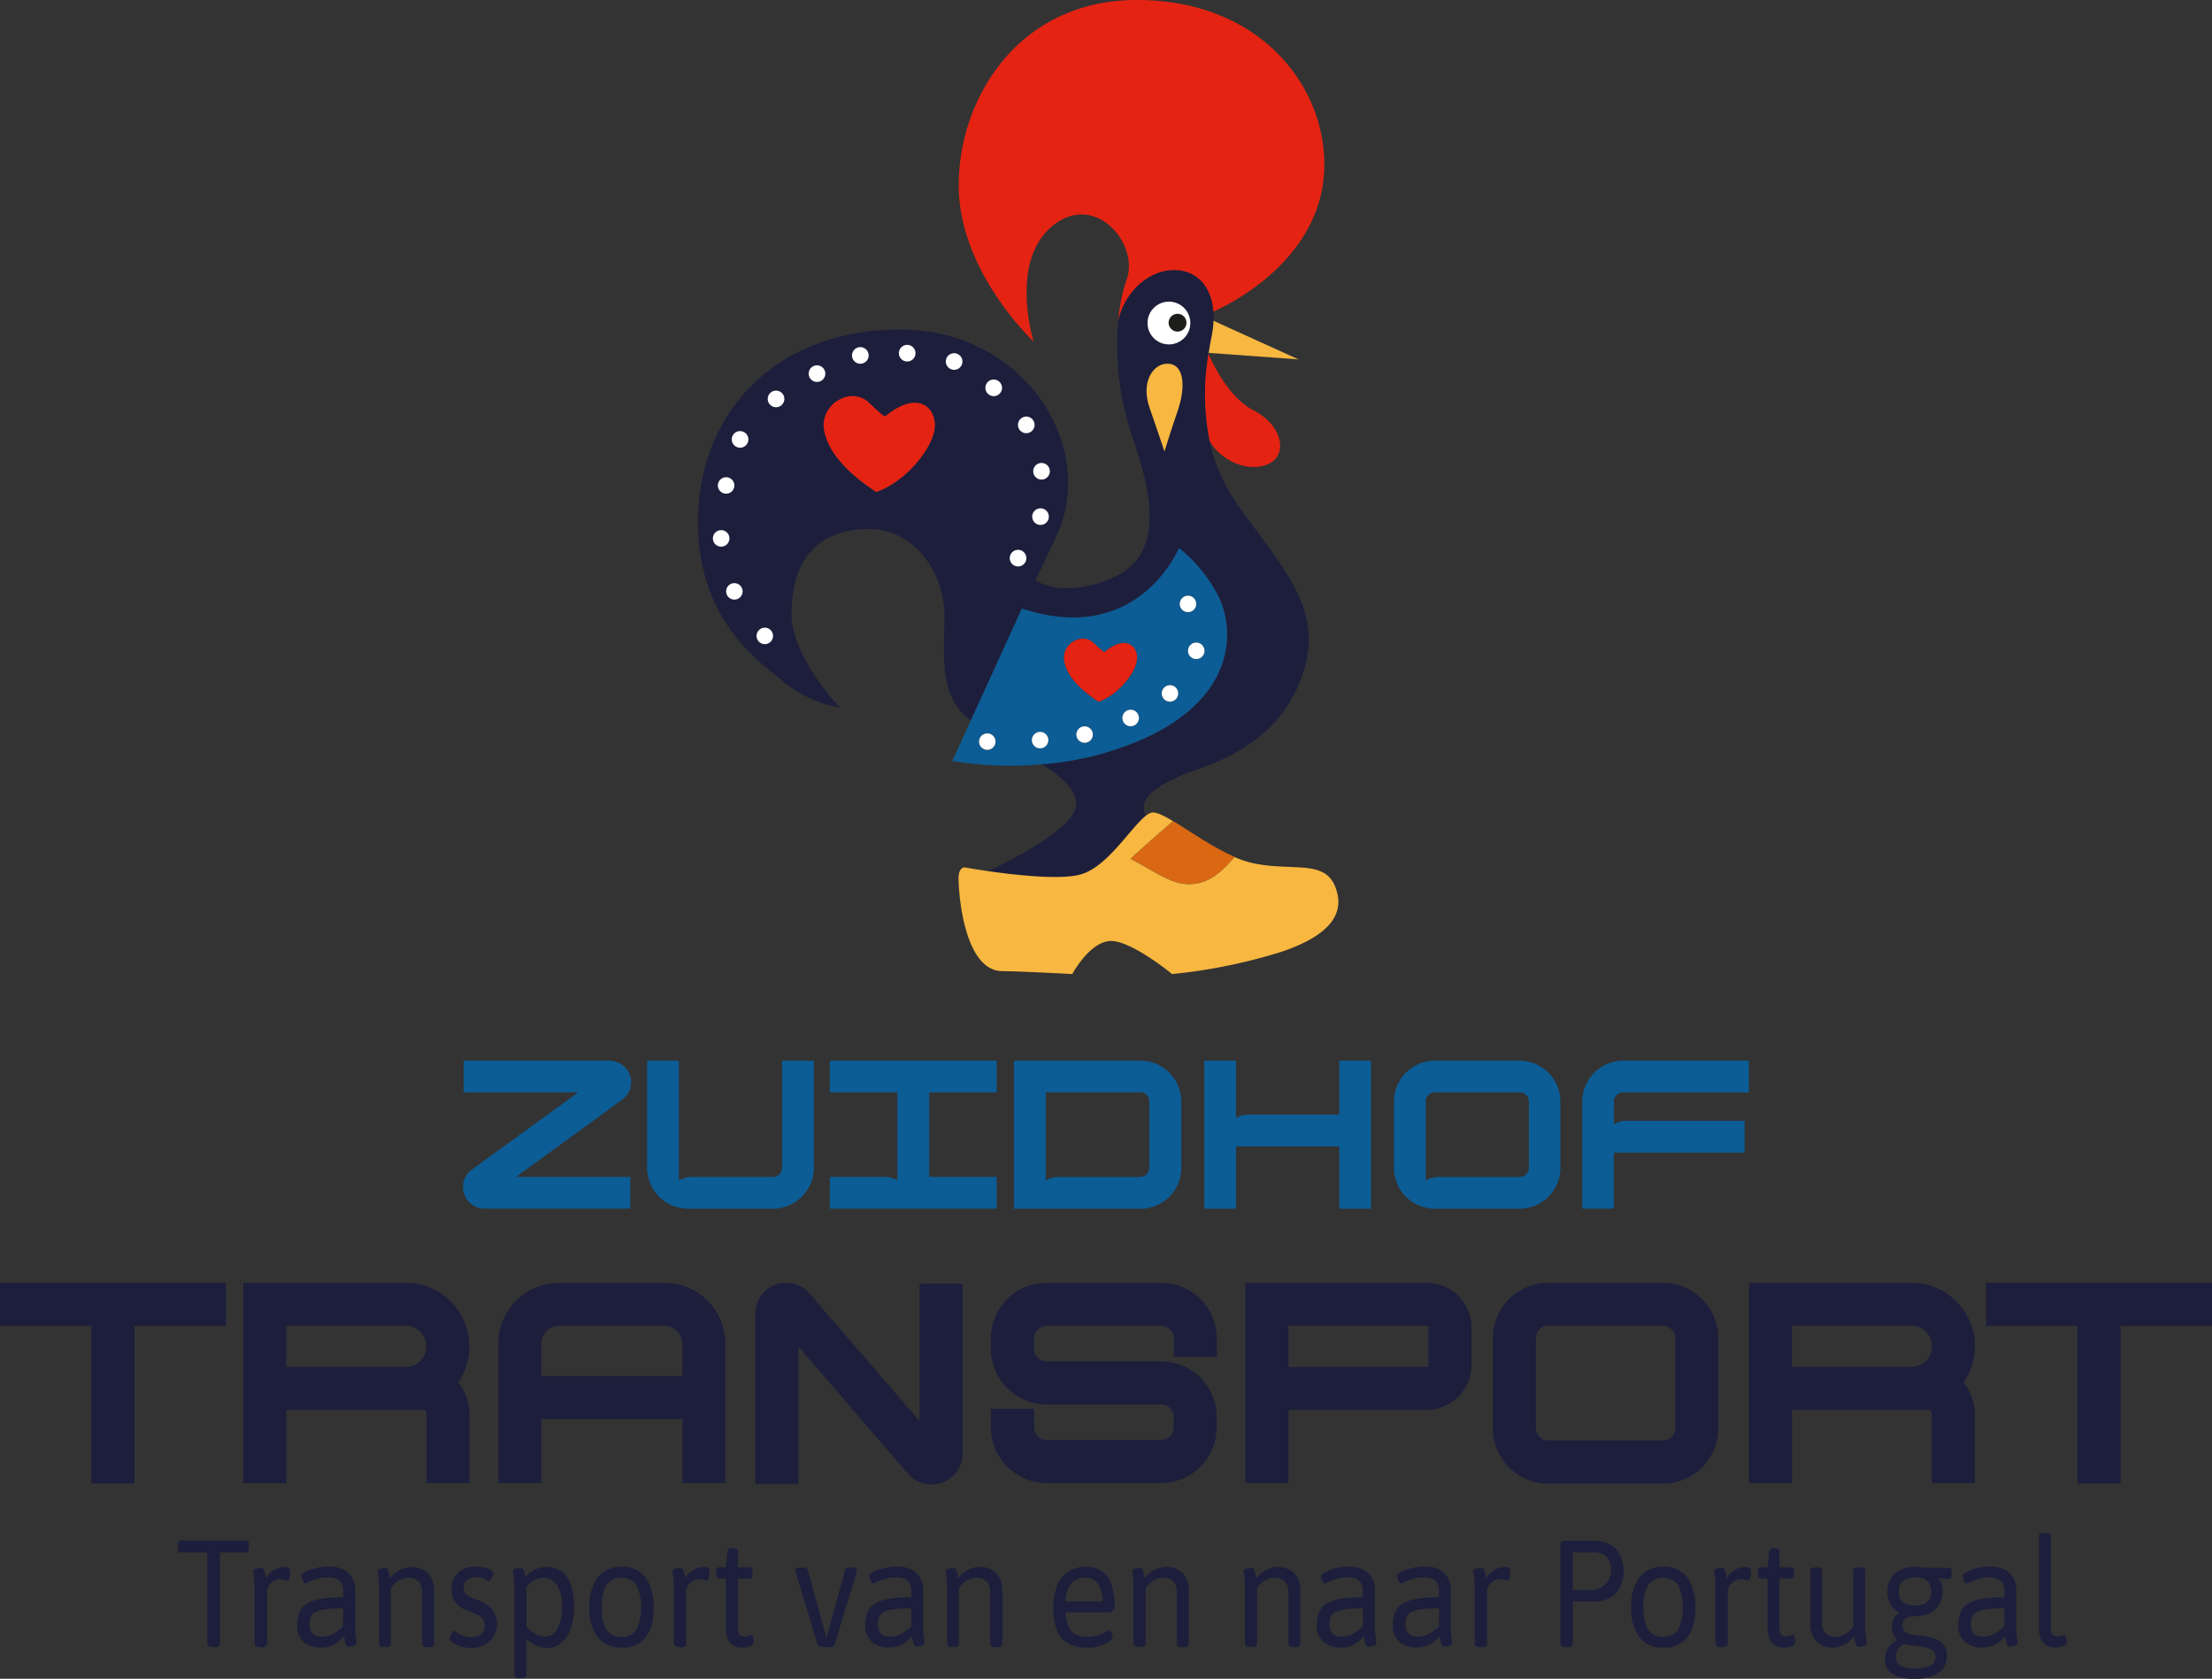 <svg id="Laag_1" data-name="Laag 1" xmlns="http://www.w3.org/2000/svg" viewBox="0 0 468.77 355.84"><rect x="0" y="0" width="468.77" height="355.84" fill="#333333" stroke="none"/><defs><style>.cls-1{fill:#1c1e3c;}.cls-2{fill:#0c5c95;}.cls-3{fill:#fff;}.cls-4{fill:#e42313;}.cls-5{fill:#f7b740;}.cls-6{fill:#1d1d1b;}.cls-7{fill:#da6812;}</style></defs><path class="cls-1" d="M262.32,107.08a37.35,37.35,0,0,1-6-13.66A50.48,50.48,0,0,1,256.11,75l-.09-.22h.12c.2-1.28.42-2.48.64-3.58a21.33,21.33,0,0,0,.39-3.23,15.26,15.26,0,0,0,0-1.92c-.4-5.45-3.6-8.81-8.34-8.81-5.79,0-10.66,5.14-11.83,10.67a59.71,59.71,0,0,0,2.88,24.45c4.11,11.77,7.28,25.19-4.11,30.11-10.56,4.56-16.13.68-16.34.53.17-.3,1-2,4.44-9.33,8.81-18.85-6.6-43.82-33.06-43.82s-42.39,17.49-42.88,39.74c-.46,20.69,11.76,29.88,17.85,34.71A26.63,26.63,0,0,0,178,150s-10.26-10.7-10.26-19.86c0-12.68,6.69-18,16.47-18s15.93,9.56,15.93,18.2-1.32,17.25,5.61,22.42L216.55,129c24.73,8.22,33.29-12.84,33.29-12.84a31.85,31.85,0,0,1,8.36,10.24c3.2,6.39,4.4,20.78-15.39,30A65.57,65.57,0,0,1,220.75,162c2.47,1.43,9.06,5.76,6.84,10.19-2.43,4.86-15.43,11.18-18.05,12.42,5.92.85,15.37,1.89,19.59.66,5.55-1.62,10.5-9.86,13.65-12.37-2.09-4.19,4.05-7.38,10.92-9.79,7.15-2.51,18.56-7.54,22.62-21.07s-4.81-21.93-14-35Zm-83.55-8.44,9-4.52,5.57,5a20,20,0,0,1-7.69,5.2,38.22,38.22,0,0,1-6.91-5.65ZM249.59,87c-1.87,5.49-2.81,8.67-2.81,8.67s-1.63-4.88-3.17-9.3c-1.93-5.54.88-9.49,4-9.3s3.73,4.65,1.93,9.93ZM247.72,73a4.53,4.53,0,1,1,4.53-4.53A4.53,4.53,0,0,1,247.72,73Z"/><path class="cls-2" d="M133.62,249.46H109.37l22.49-16.38a4.47,4.47,0,0,0,1.67-5.06,4.68,4.68,0,0,0-4.5-3.2H98.25v6.74H122.5L100,247.91a4.58,4.58,0,0,0,2.71,8.28h30.87v-6.74Z"/><path class="cls-2" d="M163.8,256.2a8.69,8.69,0,0,0,8.68-8.66V224.83h-6.74v22.71a1.93,1.93,0,0,1-1.94,1.93H146.37a5.58,5.58,0,0,0-2.49.72l0-25.36h-6.74v22.71a8.67,8.67,0,0,0,8.68,8.66Z"/><path class="cls-2" d="M211.22,249.46H196.91V231.55h14.31v-6.73H175.86v6.73h14.31v18.63a5.61,5.61,0,0,0-2.46-.72H175.86v6.73h35.36v-6.73Z"/><path class="cls-2" d="M250.34,247.57V233.46a8.66,8.66,0,0,0-8.67-8.63H214.89v31.38h26.78a8.66,8.66,0,0,0,8.67-8.63Zm-28.72,2.63V231.53h20a1.93,1.93,0,0,1,1.94,1.92v14.11a1.93,1.93,0,0,1-1.94,1.92H224.11a5.58,5.58,0,0,0-2.49.72Z"/><path class="cls-2" d="M261.93,243H283.8V256.2h6.74V224.82H283.8v11.43H264.38a5.61,5.61,0,0,0-2.44.71V224.82H255.2V256.2h6.74V243Z"/><path class="cls-2" d="M322,256.2a8.68,8.68,0,0,0,8.68-8.65V233.48a8.67,8.67,0,0,0-8.68-8.65H304.08a8.68,8.68,0,0,0-8.68,8.65v14.07a8.67,8.67,0,0,0,8.68,8.65Zm-19.88-22.72a1.94,1.94,0,0,1,1.94-1.93h18a1.94,1.94,0,0,1,1.94,1.93v14.07a1.94,1.94,0,0,1-1.94,1.93H304.66a5.59,5.59,0,0,0-2.5.72V233.48Z"/><path class="cls-2" d="M342,244.31h27.71v-6.74H344.49a5.49,5.49,0,0,0-2.47.72V233.5a1.94,1.94,0,0,1,1.94-1.94h26.67v-6.74H344a8.69,8.69,0,0,0-8.68,8.68v22.69H342V244.32Z"/><polygon class="cls-1" points="0 281.03 19.38 281.03 19.38 314.44 28.5 314.44 28.5 281.03 47.87 281.03 47.87 271.91 0 271.91 0 281.03"/><path class="cls-1" d="M99.47,285.38A13.48,13.48,0,0,0,86,271.91H51.56v42.45h9.12V298.85H90c.22,0,.39.7.39,1.29v14.22h9.12V300.14a10.9,10.9,0,0,0-2.4-7.09A13.53,13.53,0,0,0,99.47,285.38Zm-9.12,0a4.34,4.34,0,0,1-4.12,4.35H60.69V281H86a4.35,4.35,0,0,1,4.35,4.35Z"/><path class="cls-1" d="M140.81,271.91H118.5a12.92,12.92,0,0,0-12.9,12.9v29.55h9.12V300.8h29.87v13.56h9.12V284.81A12.92,12.92,0,0,0,140.81,271.91Zm-26.1,12.9a3.79,3.79,0,0,1,3.78-3.78H140.8a3.79,3.79,0,0,1,3.78,3.78v6.87H114.71Z"/><path class="cls-1" d="M194.92,301.28l-23.36-27.1a6.53,6.53,0,0,0-11.48,4.26v36.14h9.12V285.42l23.26,27A6.59,6.59,0,0,0,204,308.1v-36h-9.12v29.16Z"/><path class="cls-1" d="M246.14,271.91H221.77A11.8,11.8,0,0,0,210,283.75v2.1a11.8,11.8,0,0,0,11.74,11.84h24.38a2.67,2.67,0,0,1,2.62,2.72v2.1a2.68,2.68,0,0,1-2.62,2.72H221.78a2.67,2.67,0,0,1-2.62-2.72v-3.89H210v3.89a11.8,11.8,0,0,0,11.74,11.84h24.37a11.8,11.8,0,0,0,11.74-11.84v-2.1a11.8,11.8,0,0,0-11.74-11.84H221.77a2.67,2.67,0,0,1-2.62-2.72v-2.1a2.68,2.68,0,0,1,2.62-2.72h24.37a2.67,2.67,0,0,1,2.62,2.72v3.89h9.12v-3.89A11.8,11.8,0,0,0,246.14,271.91Z"/><path class="cls-1" d="M302.34,271.91h-38.4v42.45h9.12V298.85h29.28a9.53,9.53,0,0,0,9.51-9.51v-7.93a9.53,9.53,0,0,0-9.51-9.51Zm.39,9.51v7.93a.39.39,0,0,1-.39.39H273.06V281h29.28a.39.39,0,0,1,.39.39Z"/><path class="cls-1" d="M352.4,271.91H328.11a11.75,11.75,0,0,0-11.74,11.74v19.09a11.75,11.75,0,0,0,11.74,11.74H352.4a11.75,11.75,0,0,0,11.74-11.74V283.65A11.76,11.76,0,0,0,352.4,271.91Zm-26.92,11.74A2.63,2.63,0,0,1,328.1,281h24.29a2.62,2.62,0,0,1,2.62,2.62v19.09a2.62,2.62,0,0,1-2.62,2.62H328.1a2.62,2.62,0,0,1-2.62-2.62Z"/><path class="cls-1" d="M418.54,285.38a13.48,13.48,0,0,0-13.47-13.47H370.63v42.45h9.12V298.85H409c.22,0,.39.7.39,1.29v14.22h9.12V300.14a10.9,10.9,0,0,0-2.4-7.09A13.53,13.53,0,0,0,418.54,285.38Zm-9.12,0a4.34,4.34,0,0,1-4.12,4.35H379.76V281h25.32a4.35,4.35,0,0,1,4.35,4.35Z"/><polygon class="cls-1" points="420.91 271.91 420.91 281.03 440.28 281.03 440.28 314.44 449.4 314.44 449.4 281.03 468.77 281.03 468.77 271.91 420.91 271.91"/><path class="cls-3" d="M256.14,74.79l0,.21-.09-.22h.12Z"/><path class="cls-4" d="M248.81,57.25c-5.79,0-10.66,5.14-11.83,10.67a37,37,0,0,1,1.78-8.67c2.74-7.66-6.84-18.89-15.88-11.22s-3.83,24.36-3.83,24.36-15.88-14.78-15.88-33.12S215.76,0,240.94,0s39,17,39.69,33.52c.92,21.35-21,31.42-23.49,32.53-.4-5.45-3.6-8.81-8.34-8.81Z"/><path class="cls-5" d="M257.18,68l18,8.18L256.15,74.8c.2-1.29.42-2.49.64-3.59a21.33,21.33,0,0,0,.39-3.23Z"/><path class="cls-4" d="M256.11,75c.59,1.4,4.06,9.19,9.57,12,6.06,3.08,7.41,9.44,3.07,11.37-4.17,1.86-10.08-.69-12.41-4.94A50.48,50.48,0,0,1,256.11,75Z"/><path class="cls-2" d="M216.56,129l-10.82,23.7.16.12-.16-.12-3.93,8.61a74.58,74.58,0,0,0,18.95.7c-.55-.32-.9-.49-.9-.49s.35.18.9.49a65.81,65.81,0,0,0,22.06-5.63c19.78-9.19,18.58-23.58,15.39-30a31.85,31.85,0,0,0-8.36-10.24s-8.56,21.06-33.29,12.84Zm35.2,8.91a1.75,1.75,0,1,1,1.75,1.75A1.75,1.75,0,0,1,251.76,138ZM250,128a1.75,1.75,0,1,1,1.75,1.75A1.75,1.75,0,0,1,250,128Zm-3.81,19a1.75,1.75,0,1,1,1.75,1.75A1.75,1.75,0,0,1,246.19,147Zm-8.33,5.21a1.75,1.75,0,1,1,1.75,1.75A1.75,1.75,0,0,1,237.86,152.19Zm-9.76,3.51a1.75,1.75,0,1,1,1.75,1.75A1.75,1.75,0,0,1,228.1,155.7Zm3.7-19.4c2.45,2.39,2.3,1.86,2.3,1.86,4.83-4,7.51-.77,6.74,2.3s-4.52,7.13-8.05,8.28c-3.37-2.22-6.74-5.21-7.28-8.74s3.83-6.09,6.28-3.69Zm-13.14,20.58a1.75,1.75,0,1,1,1.75,1.75A1.75,1.75,0,0,1,218.66,156.88Zm-7.68.32a1.75,1.75,0,1,1-1.75-1.75A1.75,1.75,0,0,1,211,157.2Z"/><path class="cls-3" d="M247.72,73a4.53,4.53,0,1,0-4.53-4.53A4.53,4.53,0,0,0,247.72,73Zm-.06-4.55a1,1,0,1,1,1,1A1,1,0,0,1,247.66,68.4Z"/><circle class="cls-6" cx="249.55" cy="68.4" r="1.89"/><path class="cls-5" d="M247.66,77.1c3.17.19,3.73,4.65,1.93,9.93-1.87,5.49-2.81,8.67-2.81,8.67s-1.63-4.88-3.17-9.3c-1.93-5.54.88-9.49,4-9.3Z"/><path class="cls-7" d="M252.37,187.4c-4,.15-7.2-2.45-12.76-5.36,2.07-2,4.47-4.1,9-8,3.56,2.13,8.42,5.61,13.08,7.62C259,184.68,256.26,187.25,252.37,187.4Z"/><path class="cls-5" d="M229.13,185.32c5.55-1.62,10.5-9.86,13.65-12.37a5.84,5.84,0,0,0,.3.53,4.74,4.74,0,0,1-.3-.53,3.36,3.36,0,0,1,1.28-.7c.9-.19,2.51.59,4.53,1.8-4.51,3.9-6.91,6-9,8,5.56,2.91,8.78,5.52,12.76,5.36s6.63-2.72,9.3-5.74a21,21,0,0,0,4,1.32c8.23,1.71,14.92-.78,17.25,4.82s-.78,10.42-11.51,14a116.43,116.43,0,0,1-23,4.66s-8.86-7.31-13.22-7-7.93,7-7.93,7-11.51-.62-14.77-.62c-8,0-9.33-15.86-9.33-19.75,0-2.25,1.24-2.25,1.24-2.25s2.1.38,5.13.82l-.47.22.47-.22c5.92.85,15.37,1.89,19.59.66Z"/><path class="cls-4" d="M231.8,136.3c2.45,2.39,2.3,1.86,2.3,1.86,4.83-4,7.51-.77,6.74,2.3s-4.52,7.13-8.05,8.28c-3.37-2.22-6.74-5.21-7.28-8.74s3.83-6.09,6.28-3.69Z"/><path class="cls-4" d="M184.17,85.37c3.73,3.64,3.5,2.82,3.5,2.82,7.35-6.06,11.43-1.17,10.26,3.5s-6.88,10.84-12.24,12.59c-5.13-3.38-10.26-7.93-11.08-13.29s5.83-9.26,9.56-5.62Z"/><circle class="cls-3" cx="251.76" cy="128.01" r="1.75"/><circle class="cls-3" cx="162.08" cy="134.79" r="1.75"/><circle class="cls-3" cx="155.63" cy="125.35" r="1.75"/><path class="cls-3" d="M154.58,114.12a1.75,1.75,0,1,1-1.75-1.75A1.75,1.75,0,0,1,154.58,114.12Z"/><circle class="cls-3" cx="153.88" cy="102.9" r="1.75"/><path class="cls-3" d="M156.64,91.39a1.76,1.76,0,1,1-1.55,1.94A1.75,1.75,0,0,1,156.64,91.39Z"/><path class="cls-3" d="M164.26,82.81a1.76,1.76,0,1,1-1.55,1.94A1.75,1.75,0,0,1,164.26,82.81Z"/><path class="cls-3" d="M172.94,77.45a1.76,1.76,0,1,1-1.55,1.94A1.75,1.75,0,0,1,172.94,77.45Z"/><path class="cls-3" d="M182.52,77.09a1.76,1.76,0,1,1,1.55-1.94A1.75,1.75,0,0,1,182.52,77.09Z"/><path class="cls-3" d="M192.46,76.61A1.76,1.76,0,1,1,194,74.67,1.75,1.75,0,0,1,192.46,76.61Z"/><path class="cls-3" d="M202,74.88a1.76,1.76,0,1,1-1.55,1.94A1.75,1.75,0,0,1,202,74.88Z"/><path class="cls-3" d="M210.39,80.46a1.76,1.76,0,1,1-1.55,1.94A1.75,1.75,0,0,1,210.39,80.46Z"/><path class="cls-3" d="M215.74,90.26a1.76,1.76,0,1,1,1.94,1.55A1.75,1.75,0,0,1,215.74,90.26Z"/><path class="cls-3" d="M220.92,101.64a1.76,1.76,0,1,1,1.55-1.94A1.75,1.75,0,0,1,220.92,101.64Z"/><path class="cls-3" d="M220.31,107.76a1.76,1.76,0,1,1-1.55,1.94A1.75,1.75,0,0,1,220.31,107.76Z"/><path class="cls-3" d="M215.53,116.56A1.76,1.76,0,1,1,214,118.5,1.75,1.75,0,0,1,215.53,116.56Z"/><path class="cls-3" d="M253.51,136.2a1.75,1.75,0,1,1-1.75,1.75,1.75,1.75,0,0,1,1.75-1.75Z"/><circle class="cls-3" cx="247.94" cy="146.98" r="1.75"/><path class="cls-3" d="M239.61,150.44a1.75,1.75,0,1,1-1.75,1.75A1.75,1.75,0,0,1,239.61,150.44Z"/><circle class="cls-3" cx="229.85" cy="155.7" r="1.75"/><circle class="cls-3" cx="220.42" cy="156.88" r="1.75"/><circle class="cls-3" cx="209.23" cy="157.2" r="1.75"/><path class="cls-1" d="M45.08,349.11a1.5,1.5,0,0,1-.86-.19.6.6,0,0,1-.27-.51V329.06H38.27c-.38,0-.56-.32-.56-1v-.51c0-.64.19-1,.56-1h13.9c.39,0,.59.32.59,1v.51c0,.64-.2,1-.59,1H46.61v19.35a.59.59,0,0,1-.27.51,1.48,1.48,0,0,1-.86.19h-.4Z"/><path class="cls-1" d="M55.14,349.11a1.61,1.61,0,0,1-.9-.19.59.59,0,0,1-.28-.51V337.1c0-.88,0-1.59-.07-2.15s-.1-1-.15-1.31a4.82,4.82,0,0,1-.07-.67.36.36,0,0,1,.18-.29,2,2,0,0,1,.44-.21,2.42,2.42,0,0,1,.56-.11l.53,0a.52.52,0,0,1,.43.21,2.06,2.06,0,0,1,.3.69,11.18,11.18,0,0,1,.25,1.28,5.34,5.34,0,0,1,1.14-1.36,4.31,4.31,0,0,1,1.38-.78,4.88,4.88,0,0,1,1.6-.26,1,1,0,0,1,.75.26,1.05,1.05,0,0,1,.25.77,5.22,5.22,0,0,1,0,.69,3,3,0,0,1-.13.59,2.09,2.09,0,0,1-.19.42.29.29,0,0,1-.25.16,1.35,1.35,0,0,1-.52-.13,2.7,2.7,0,0,0-1-.13,2.81,2.81,0,0,0-1.79.61,3,3,0,0,0-1,1.67v11.41a.58.58,0,0,1-.3.51,1.78,1.78,0,0,1-.95.19h-.12Z"/><path class="cls-1" d="M68,349.24a5.57,5.57,0,0,1-3.61-1.17A4.39,4.39,0,0,1,63,344.43a6.84,6.84,0,0,1,.5-2.76,3.88,3.88,0,0,1,1.64-1.79,8.78,8.78,0,0,1,3-1,29.82,29.82,0,0,1,4.6-.3v-1.51a3,3,0,0,0-.3-1.35,2.23,2.23,0,0,0-1-1,4.05,4.05,0,0,0-1.91-.37,8,8,0,0,0-2.35.32,11.64,11.64,0,0,0-1.66.64,2.68,2.68,0,0,1-.84.32.36.36,0,0,1-.28-.16,1.88,1.88,0,0,1-.25-.43,3.69,3.69,0,0,1-.19-.56,2,2,0,0,1-.07-.51c0-.17.17-.36.5-.58a7.54,7.54,0,0,1,1.35-.63,13.83,13.83,0,0,1,1.86-.51,10.21,10.21,0,0,1,2.06-.21,7.6,7.6,0,0,1,2.38.34,4.64,4.64,0,0,1,1.76,1A4.34,4.34,0,0,1,74.9,335a5.4,5.4,0,0,1,.38,2.11v7.11c0,.88,0,1.59.07,2.15s.1,1,.15,1.3a4.63,4.63,0,0,1,.07.69.36.36,0,0,1-.18.29,1.38,1.38,0,0,1-.44.21,4.59,4.59,0,0,1-.56.13,3.74,3.74,0,0,1-.53.05.46.46,0,0,1-.41-.21,2.11,2.11,0,0,1-.27-.7c-.08-.33-.17-.76-.27-1.3a6.65,6.65,0,0,1-1.26,1.22A5.94,5.94,0,0,1,68,349.23Zm.12-2.34a5.18,5.18,0,0,0,1.88-.32,6.25,6.25,0,0,0,1.48-.82,11.5,11.5,0,0,0,1.23-1.07v-3.78a28.92,28.92,0,0,0-3.58.18,6.83,6.83,0,0,0-2.16.56,2.21,2.21,0,0,0-1.07,1,3.82,3.82,0,0,0-.3,1.59,2.7,2.7,0,0,0,.64,2,2.45,2.45,0,0,0,1.88.67Z"/><path class="cls-1" d="M81.47,349.11a1.54,1.54,0,0,1-.9-.19.61.61,0,0,1-.25-.51V337.1c0-.88,0-1.59-.07-2.15s-.1-1-.15-1.31A4.82,4.82,0,0,1,80,333a.36.36,0,0,1,.18-.29,2,2,0,0,1,.44-.21,2.42,2.42,0,0,1,.56-.11l.53,0a.46.46,0,0,1,.41.21,2.08,2.08,0,0,1,.27.67c.08.31.17.74.27,1.3a6.29,6.29,0,0,1,1.33-1.3,6.6,6.6,0,0,1,1.55-.82,4.93,4.93,0,0,1,1.64-.29,5.14,5.14,0,0,1,2.59.62,4.15,4.15,0,0,1,1.66,1.78,6.25,6.25,0,0,1,.58,2.79v11.12a.6.6,0,0,1-.25.51,1.54,1.54,0,0,1-.9.19h-.24a1.54,1.54,0,0,1-.9-.19.61.61,0,0,1-.25-.51V337.55a3.22,3.22,0,0,0-.75-2.32,3,3,0,0,0-2.23-.79,3.74,3.74,0,0,0-1.39.27,4.59,4.59,0,0,0-1.26.77,4.88,4.88,0,0,0-1,1.2v11.73a.6.6,0,0,1-.25.51,1.54,1.54,0,0,1-.9.19h-.26Z"/><path class="cls-1" d="M100,349.33a7.79,7.79,0,0,1-1.86-.21,6.64,6.64,0,0,1-1.49-.53,4,4,0,0,1-1-.66.89.89,0,0,1-.35-.62,1.57,1.57,0,0,1,.18-.58,4.29,4.29,0,0,1,.41-.7c.16-.21.31-.32.44-.32a1.42,1.42,0,0,1,.53.32,5.32,5.32,0,0,0,1.17.64,4.62,4.62,0,0,0,1.79.32,3.29,3.29,0,0,0,2.16-.61,2.16,2.16,0,0,0,.74-1.76,2.34,2.34,0,0,0-.38-1.39,3,3,0,0,0-1-.88,10.38,10.38,0,0,0-1.52-.64c-.51-.19-1-.41-1.51-.64a5.28,5.28,0,0,1-1.33-.9,3.7,3.7,0,0,1-.93-1.38,5.49,5.49,0,0,1-.34-2.08,4.49,4.49,0,0,1,.64-2.4,4.42,4.42,0,0,1,1.75-1.65,5.34,5.34,0,0,1,2.53-.59,9.72,9.72,0,0,1,1.46.11,8.68,8.68,0,0,1,1.24.3,3.06,3.06,0,0,1,.87.45.69.69,0,0,1,.33.51,1.87,1.87,0,0,1-.16.67,4.26,4.26,0,0,1-.37.74c-.14.21-.28.32-.41.32a3.09,3.09,0,0,1-.8-.42,3.58,3.58,0,0,0-1.89-.42,3.08,3.08,0,0,0-1.86.56,1.85,1.85,0,0,0-.77,1.59,2.28,2.28,0,0,0,.21,1,1.93,1.93,0,0,0,.71.75,7.29,7.29,0,0,0,1.39.66,14.45,14.45,0,0,1,1.86.8,7,7,0,0,1,1.51,1.07,4.42,4.42,0,0,1,1,1.49,5.33,5.33,0,0,1,.36,2.05,4.68,4.68,0,0,1-.7,2.56,5,5,0,0,1-1.88,1.78,5.38,5.38,0,0,1-2.66.66Z"/><path class="cls-1" d="M110.16,355.71a1.54,1.54,0,0,1-.9-.19A.61.61,0,0,1,109,355V337.1c0-.88,0-1.59-.07-2.15s-.1-1-.15-1.31a4.82,4.82,0,0,1-.07-.67.36.36,0,0,1,.18-.29,2,2,0,0,1,.44-.21,2.42,2.42,0,0,1,.56-.11l.53,0a.46.46,0,0,1,.4.18,2,2,0,0,1,.25.59,10.83,10.83,0,0,1,.24,1.12,7.55,7.55,0,0,1,1.46-1.2,6.09,6.09,0,0,1,1.55-.69,5.88,5.88,0,0,1,1.6-.22,5,5,0,0,1,3.14,1,6,6,0,0,1,1.94,2.85,14,14,0,0,1,.67,4.63,13.76,13.76,0,0,1-.68,4.49,7.11,7.11,0,0,1-2,3.08,4.44,4.44,0,0,1-3,1.12,5.36,5.36,0,0,1-1.61-.26,7.11,7.11,0,0,1-1.54-.69,6.78,6.78,0,0,1-1.29-1V355a.61.61,0,0,1-.25.51,1.54,1.54,0,0,1-.9.19h-.25Zm5.33-8.81a2.91,2.91,0,0,0,2.65-1.67,9.7,9.7,0,0,0,.93-4.68,8,8,0,0,0-1.06-4.63,3.36,3.36,0,0,0-2.84-1.46,4.07,4.07,0,0,0-1.88.48,5.61,5.61,0,0,0-1.73,1.44v8.3a6.81,6.81,0,0,0,1.94,1.65,4.19,4.19,0,0,0,2,.56Z"/><path class="cls-1" d="M131.78,349.24a6.17,6.17,0,0,1-5.1-2.18,9.86,9.86,0,0,1-1.76-6.31,10.21,10.21,0,0,1,1.77-6.41,6.09,6.09,0,0,1,5.09-2.24,5.86,5.86,0,0,1,5,2.23,10.31,10.31,0,0,1,1.73,6.42c0,2.79-.57,4.89-1.7,6.33a6,6,0,0,1-5,2.16Zm-.08-2.31a3.57,3.57,0,0,0,3.18-1.52,11.5,11.5,0,0,0,0-9.47,4.06,4.06,0,0,0-6.35,0,8.8,8.8,0,0,0-1,4.76,8.7,8.7,0,0,0,1,4.73A3.54,3.54,0,0,0,131.7,346.93Z"/><path class="cls-1" d="M144,349.11a1.61,1.61,0,0,1-.9-.19.59.59,0,0,1-.28-.51V337.1c0-.88,0-1.59-.07-2.15s-.1-1-.15-1.31a4.82,4.82,0,0,1-.07-.67.36.36,0,0,1,.18-.29,2,2,0,0,1,.44-.21,2.42,2.42,0,0,1,.56-.11l.53,0a.52.52,0,0,1,.43.21,2.06,2.06,0,0,1,.3.69,11.18,11.18,0,0,1,.25,1.28,5.34,5.34,0,0,1,1.14-1.36,4.31,4.31,0,0,1,1.38-.78,4.88,4.88,0,0,1,1.6-.26,1,1,0,0,1,.75.26,1.05,1.05,0,0,1,.25.77,5.22,5.22,0,0,1,0,.69,3,3,0,0,1-.13.59,2.09,2.09,0,0,1-.19.42.29.29,0,0,1-.25.16,1.35,1.35,0,0,1-.52-.13,2.7,2.7,0,0,0-1-.13,2.81,2.81,0,0,0-1.79.61,3,3,0,0,0-1.05,1.67v11.41a.58.58,0,0,1-.3.51,1.78,1.78,0,0,1-1,.19H144Z"/><path class="cls-1" d="M157.4,349.24a3.73,3.73,0,0,1-2-.48,3,3,0,0,1-1.18-1.43,5.88,5.88,0,0,1-.4-2.32V334.6h-1.48c-.39,0-.59-.32-.59-1v-.38c0-.64.2-1,.59-1h1.48l.35-3.36a.81.81,0,0,1,.28-.53,1,1,0,0,1,.64-.18h.24a1.32,1.32,0,0,1,.81.18.63.63,0,0,1,.22.53v3.36h2.51c.39,0,.59.32.59,1v.38c0,.64-.2,1-.59,1h-2.51V345a2.48,2.48,0,0,0,.31,1.44,1.27,1.27,0,0,0,1.08.42,2.17,2.17,0,0,0,1-.16,1.06,1.06,0,0,1,.5-.16c.1,0,.18.07.25.21a1.64,1.64,0,0,1,.15.5q0,.28.06.54c0,.17,0,.29,0,.35a.71.71,0,0,1-.4.58,2.91,2.91,0,0,1-1,.38,4.73,4.73,0,0,1-1,.13Z"/><path class="cls-1" d="M174.53,349.11a2.24,2.24,0,0,1-.8-.13.84.84,0,0,1-.5-.54l-4.64-15.25s0-.11-.06-.19a1,1,0,0,1,0-.22c0-.17.1-.3.31-.4a2.37,2.37,0,0,1,1-.14H170a2.51,2.51,0,0,1,.77.11.59.59,0,0,1,.41.4L175.1,347h.12l3.88-14.23a.61.61,0,0,1,.41-.4,2.62,2.62,0,0,1,.8-.11h.21a1.87,1.87,0,0,1,.84.14.44.44,0,0,1,.25.4.62.62,0,0,1,0,.19,1.48,1.48,0,0,1-.07.26l-4.64,15.22a.73.73,0,0,1-.49.54,2.64,2.64,0,0,1-.81.13h-1.05Z"/><path class="cls-1" d="M188.43,349.24a5.57,5.57,0,0,1-3.61-1.17,4.39,4.39,0,0,1-1.45-3.64,6.84,6.84,0,0,1,.5-2.76,3.88,3.88,0,0,1,1.64-1.79,8.78,8.78,0,0,1,3-1,29.82,29.82,0,0,1,4.6-.3v-1.51a3,3,0,0,0-.3-1.35,2.23,2.23,0,0,0-1-1,4.05,4.05,0,0,0-1.91-.37,8,8,0,0,0-2.35.32,11.64,11.64,0,0,0-1.66.64,2.68,2.68,0,0,1-.84.32.36.36,0,0,1-.28-.16,1.88,1.88,0,0,1-.25-.43,3.69,3.69,0,0,1-.19-.56,2,2,0,0,1-.07-.51c0-.17.17-.36.5-.58a7.54,7.54,0,0,1,1.35-.63,13.83,13.83,0,0,1,1.86-.51,10.21,10.21,0,0,1,2.06-.21,7.6,7.6,0,0,1,2.38.34,4.64,4.64,0,0,1,1.76,1,4.34,4.34,0,0,1,1.09,1.59,5.4,5.4,0,0,1,.38,2.11v7.11c0,.88,0,1.59.07,2.15s.1,1,.15,1.3a4.63,4.63,0,0,1,.07.69.36.36,0,0,1-.18.29,1.38,1.38,0,0,1-.44.21,4.59,4.59,0,0,1-.56.13,3.74,3.74,0,0,1-.53.05.46.46,0,0,1-.41-.21,2.11,2.11,0,0,1-.27-.7c-.08-.33-.17-.76-.27-1.3a6.65,6.65,0,0,1-1.26,1.22,5.94,5.94,0,0,1-3.63,1.18Zm.12-2.34a5.18,5.18,0,0,0,1.88-.32,6.25,6.25,0,0,0,1.48-.82,11.5,11.5,0,0,0,1.23-1.07v-3.78a28.92,28.92,0,0,0-3.58.18,6.83,6.83,0,0,0-2.16.56,2.21,2.21,0,0,0-1.07,1,3.82,3.82,0,0,0-.3,1.59,2.7,2.7,0,0,0,.64,2A2.45,2.45,0,0,0,188.55,346.9Z"/><path class="cls-1" d="M201.86,349.11a1.54,1.54,0,0,1-.9-.19.61.61,0,0,1-.25-.51V337.1c0-.88,0-1.59-.07-2.15s-.1-1-.15-1.31a4.82,4.82,0,0,1-.07-.67.36.36,0,0,1,.18-.29,2,2,0,0,1,.44-.21,2.42,2.42,0,0,1,.56-.11l.53,0a.46.46,0,0,1,.41.21,2.08,2.08,0,0,1,.27.67c.08.31.17.74.27,1.3a6.29,6.29,0,0,1,1.33-1.3,6.6,6.6,0,0,1,1.55-.82,4.93,4.93,0,0,1,1.64-.29,5.14,5.14,0,0,1,2.59.62,4.15,4.15,0,0,1,1.66,1.78,6.25,6.25,0,0,1,.58,2.79v11.12a.6.6,0,0,1-.25.51,1.54,1.54,0,0,1-.9.19H211a1.54,1.54,0,0,1-.9-.19.61.61,0,0,1-.25-.51V337.55a3.22,3.22,0,0,0-.75-2.32,3,3,0,0,0-2.23-.79,3.74,3.74,0,0,0-1.39.27,4.59,4.59,0,0,0-1.26.77,4.88,4.88,0,0,0-1,1.2v11.73a.6.6,0,0,1-.25.51,1.54,1.54,0,0,1-.9.19h-.26Z"/><path class="cls-1" d="M230.29,349.24a6.84,6.84,0,0,1-5.22-1.92q-1.81-1.92-1.82-6.57a12.33,12.33,0,0,1,.8-4.71,6.23,6.23,0,0,1,2.35-2.93,6.8,6.8,0,0,1,3.77-1,5.65,5.65,0,0,1,3.36.95,5.55,5.55,0,0,1,2,2.8,13.69,13.69,0,0,1,.67,4.55,1.44,1.44,0,0,1-.15.61,1.8,1.8,0,0,1-.38.54.73.73,0,0,1-.5.22h-9.32a6.05,6.05,0,0,0,1.15,3.91,4.21,4.21,0,0,0,3.34,1.25,7.35,7.35,0,0,0,2.41-.35,8.88,8.88,0,0,0,1.57-.7,2.38,2.38,0,0,1,.72-.35c.14,0,.26.09.37.27a3.06,3.06,0,0,1,.28.63,2,2,0,0,1,.12.61,1,1,0,0,1-.43.66,5.76,5.76,0,0,1-1.18.74,7.72,7.72,0,0,1-1.76.59,9.88,9.88,0,0,1-2.16.22Zm-4.44-9.77h7.81a6.18,6.18,0,0,0-1-3.8,3.29,3.29,0,0,0-2.78-1.27,3.75,3.75,0,0,0-2.19.62,3.89,3.89,0,0,0-1.36,1.75,7.21,7.21,0,0,0-.5,2.69Z"/><path class="cls-1" d="M241.38,349.11a1.54,1.54,0,0,1-.9-.19.61.61,0,0,1-.25-.51V337.1c0-.88,0-1.59-.07-2.15s-.1-1-.15-1.31a4.82,4.82,0,0,1-.07-.67.36.36,0,0,1,.18-.29,2,2,0,0,1,.44-.21,2.42,2.42,0,0,1,.56-.11l.53,0a.46.46,0,0,1,.41.21,2.08,2.08,0,0,1,.27.67c.08.31.17.74.27,1.3a6.29,6.29,0,0,1,1.33-1.3,6.6,6.6,0,0,1,1.55-.82,4.93,4.93,0,0,1,1.64-.29,5.14,5.14,0,0,1,2.59.62,4.15,4.15,0,0,1,1.66,1.78,6.25,6.25,0,0,1,.58,2.79v11.12a.6.6,0,0,1-.25.51,1.54,1.54,0,0,1-.9.19h-.24a1.54,1.54,0,0,1-.9-.19.61.61,0,0,1-.25-.51V337.55a3.22,3.22,0,0,0-.75-2.32,3,3,0,0,0-2.23-.79,3.74,3.74,0,0,0-1.39.27,4.59,4.59,0,0,0-1.26.77,4.88,4.88,0,0,0-1,1.2v11.73a.6.6,0,0,1-.25.51,1.54,1.54,0,0,1-.9.19h-.26Z"/><path class="cls-1" d="M265,349.11a1.54,1.54,0,0,1-.9-.19.61.61,0,0,1-.25-.51V337.1c0-.88,0-1.59-.07-2.15s-.1-1-.15-1.31a4.82,4.82,0,0,1-.07-.67.36.36,0,0,1,.18-.29,2,2,0,0,1,.44-.21,2.42,2.42,0,0,1,.56-.11l.53,0a.46.46,0,0,1,.41.21,2.08,2.08,0,0,1,.27.67c.08.31.17.74.27,1.3a6.29,6.29,0,0,1,1.33-1.3,6.6,6.6,0,0,1,1.55-.82,4.93,4.93,0,0,1,1.64-.29,5.14,5.14,0,0,1,2.59.62A4.15,4.15,0,0,1,275,334.5a6.25,6.25,0,0,1,.58,2.79v11.12a.6.6,0,0,1-.25.51,1.54,1.54,0,0,1-.9.19h-.24a1.54,1.54,0,0,1-.9-.19.61.61,0,0,1-.25-.51V337.55a3.22,3.22,0,0,0-.75-2.32,3,3,0,0,0-2.23-.79,3.74,3.74,0,0,0-1.39.27,4.59,4.59,0,0,0-1.26.77,4.88,4.88,0,0,0-1,1.2v11.73a.6.6,0,0,1-.25.51,1.54,1.54,0,0,1-.9.19H265Z"/><path class="cls-1" d="M284.12,349.24a5.57,5.57,0,0,1-3.61-1.17,4.39,4.39,0,0,1-1.45-3.64,6.84,6.84,0,0,1,.5-2.76,3.88,3.88,0,0,1,1.64-1.79,8.78,8.78,0,0,1,3-1,29.82,29.82,0,0,1,4.6-.3v-1.51a3,3,0,0,0-.3-1.35,2.23,2.23,0,0,0-1-1,4.05,4.05,0,0,0-1.91-.37,8,8,0,0,0-2.35.32,11.64,11.64,0,0,0-1.66.64,2.68,2.68,0,0,1-.84.32.36.36,0,0,1-.28-.16,1.88,1.88,0,0,1-.25-.43,3.69,3.69,0,0,1-.19-.56A2,2,0,0,1,280,334c0-.17.17-.36.5-.58a7.54,7.54,0,0,1,1.35-.63,13.83,13.83,0,0,1,1.86-.51,10.21,10.21,0,0,1,2.06-.21,7.6,7.6,0,0,1,2.38.34,4.64,4.64,0,0,1,1.76,1A4.34,4.34,0,0,1,291,335a5.4,5.4,0,0,1,.38,2.11v7.11c0,.88,0,1.59.07,2.15s.1,1,.15,1.3a4.63,4.63,0,0,1,.07.69.36.36,0,0,1-.18.29,1.38,1.38,0,0,1-.44.21,4.59,4.59,0,0,1-.56.13,3.74,3.74,0,0,1-.53.05.46.46,0,0,1-.41-.21,2.11,2.11,0,0,1-.27-.7c-.08-.33-.17-.76-.27-1.3a6.65,6.65,0,0,1-1.26,1.22,5.94,5.94,0,0,1-3.63,1.18Zm.12-2.34a5.18,5.18,0,0,0,1.88-.32,6.25,6.25,0,0,0,1.48-.82,11.5,11.5,0,0,0,1.23-1.07v-3.78a28.92,28.92,0,0,0-3.58.18,6.83,6.83,0,0,0-2.16.56,2.21,2.21,0,0,0-1.07,1,3.82,3.82,0,0,0-.3,1.59,2.7,2.7,0,0,0,.64,2,2.45,2.45,0,0,0,1.88.67Z"/><path class="cls-1" d="M300.25,349.24a5.57,5.57,0,0,1-3.61-1.17,4.39,4.39,0,0,1-1.45-3.64,6.84,6.84,0,0,1,.5-2.76,3.88,3.88,0,0,1,1.64-1.79,8.78,8.78,0,0,1,3-1,29.82,29.82,0,0,1,4.6-.3v-1.51a3,3,0,0,0-.3-1.35,2.23,2.23,0,0,0-1-1,4.05,4.05,0,0,0-1.91-.37,8,8,0,0,0-2.35.32,11.64,11.64,0,0,0-1.66.64,2.68,2.68,0,0,1-.84.32.36.36,0,0,1-.28-.16,1.88,1.88,0,0,1-.25-.43,3.69,3.69,0,0,1-.19-.56,2,2,0,0,1-.07-.51c0-.17.17-.36.5-.58a7.54,7.54,0,0,1,1.35-.63,13.83,13.83,0,0,1,1.86-.51,10.21,10.21,0,0,1,2.06-.21,7.6,7.6,0,0,1,2.38.34,4.64,4.64,0,0,1,1.76,1,4.34,4.34,0,0,1,1.09,1.59,5.4,5.4,0,0,1,.38,2.11v7.11c0,.88,0,1.59.07,2.15s.1,1,.15,1.3a4.63,4.63,0,0,1,.07.69.36.36,0,0,1-.18.29,1.38,1.38,0,0,1-.44.21,4.59,4.59,0,0,1-.56.13,3.74,3.74,0,0,1-.53.05.46.46,0,0,1-.41-.21,2.11,2.11,0,0,1-.27-.7c-.08-.33-.17-.76-.27-1.3a6.65,6.65,0,0,1-1.26,1.22,5.94,5.94,0,0,1-3.63,1.18Zm.11-2.34a5.18,5.18,0,0,0,1.88-.32,6.25,6.25,0,0,0,1.48-.82,11.5,11.5,0,0,0,1.23-1.07v-3.78a28.92,28.92,0,0,0-3.58.18,6.83,6.83,0,0,0-2.16.56,2.21,2.21,0,0,0-1.07,1,3.82,3.82,0,0,0-.3,1.59,2.7,2.7,0,0,0,.64,2,2.45,2.45,0,0,0,1.88.67Z"/><path class="cls-1" d="M313.7,349.11a1.61,1.61,0,0,1-.9-.19.59.59,0,0,1-.28-.51V337.1c0-.88,0-1.59-.07-2.15s-.1-1-.15-1.31a4.82,4.82,0,0,1-.07-.67.36.36,0,0,1,.18-.29,2,2,0,0,1,.44-.21,2.42,2.42,0,0,1,.56-.11l.53,0a.52.52,0,0,1,.43.21,2.06,2.06,0,0,1,.3.69,11.18,11.18,0,0,1,.25,1.28,5.34,5.34,0,0,1,1.14-1.36,4.31,4.31,0,0,1,1.38-.78,4.88,4.88,0,0,1,1.6-.26,1,1,0,0,1,.75.26,1.05,1.05,0,0,1,.25.77,5.22,5.22,0,0,1,0,.69,3,3,0,0,1-.13.59,2.09,2.09,0,0,1-.19.42.29.29,0,0,1-.25.16,1.35,1.35,0,0,1-.52-.13,2.7,2.7,0,0,0-1-.13,2.81,2.81,0,0,0-1.79.61,3,3,0,0,0-1.05,1.67v11.41a.58.58,0,0,1-.3.51,1.78,1.78,0,0,1-.95.19h-.12Z"/><path class="cls-1" d="M331.87,349.11a1.7,1.7,0,0,1-.93-.19.59.59,0,0,1-.28-.51V327.59c0-.64.31-1,.92-1h5.83a7,7,0,0,1,5,1.62,7.72,7.72,0,0,1,0,9.64,7,7,0,0,1-5,1.62h-4.08v8.91a.59.59,0,0,1-.27.51,1.69,1.69,0,0,1-.95.19h-.24Zm1.45-12.05h4.08a4.35,4.35,0,0,0,3.08-7.07,4.24,4.24,0,0,0-3.08-.95h-4.08v8Z"/><path class="cls-1" d="M352.54,349.24a6.17,6.17,0,0,1-5.1-2.18,9.86,9.86,0,0,1-1.76-6.31,10.21,10.21,0,0,1,1.77-6.41,6.09,6.09,0,0,1,5.09-2.24,5.86,5.86,0,0,1,5,2.23,10.31,10.31,0,0,1,1.73,6.42c0,2.79-.57,4.89-1.7,6.33a6,6,0,0,1-5,2.16Zm-.08-2.31a3.57,3.57,0,0,0,3.18-1.52,11.5,11.5,0,0,0,0-9.47,4.06,4.06,0,0,0-6.35,0,8.8,8.8,0,0,0-1,4.76,8.7,8.7,0,0,0,1,4.73A3.54,3.54,0,0,0,352.46,346.93Z"/><path class="cls-1" d="M364.73,349.11a1.61,1.61,0,0,1-.9-.19.59.59,0,0,1-.28-.51V337.1c0-.88,0-1.59-.07-2.15s-.1-1-.15-1.31a4.82,4.82,0,0,1-.07-.67.36.36,0,0,1,.18-.29,2,2,0,0,1,.44-.21,2.42,2.42,0,0,1,.56-.11l.53,0a.52.52,0,0,1,.43.21,2.06,2.06,0,0,1,.3.69,11.18,11.18,0,0,1,.25,1.28,5.34,5.34,0,0,1,1.14-1.36,4.31,4.31,0,0,1,1.38-.78,4.88,4.88,0,0,1,1.6-.26,1,1,0,0,1,.75.26,1.05,1.05,0,0,1,.25.77,5.22,5.22,0,0,1,0,.69,3,3,0,0,1-.13.59,2.09,2.09,0,0,1-.19.42.29.29,0,0,1-.25.16,1.35,1.35,0,0,1-.52-.13,2.7,2.7,0,0,0-1-.13,2.81,2.81,0,0,0-1.79.61,3,3,0,0,0-1.05,1.67v11.41a.58.58,0,0,1-.3.51,1.78,1.78,0,0,1-.95.19h-.12Z"/><path class="cls-1" d="M378.16,349.24a3.73,3.73,0,0,1-2-.48,3,3,0,0,1-1.18-1.43,5.88,5.88,0,0,1-.4-2.32V334.6h-1.48c-.39,0-.59-.32-.59-1v-.38c0-.64.2-1,.59-1h1.48l.35-3.36a.81.81,0,0,1,.28-.53,1,1,0,0,1,.64-.18h.24a1.32,1.32,0,0,1,.81.18.63.63,0,0,1,.22.53v3.36h2.51c.39,0,.59.32.59,1v.38c0,.64-.2,1-.59,1h-2.51V345a2.48,2.48,0,0,0,.31,1.44,1.27,1.27,0,0,0,1.08.42,2.17,2.17,0,0,0,1-.16,1.06,1.06,0,0,1,.5-.16c.1,0,.18.07.25.21a1.64,1.64,0,0,1,.15.5q0,.28.06.54c0,.17,0,.29,0,.35a.71.71,0,0,1-.4.58,2.91,2.91,0,0,1-.95.38,4.73,4.73,0,0,1-1,.13Z"/><path class="cls-1" d="M388.34,349.24a4.46,4.46,0,0,1-3.45-1.36,5.28,5.28,0,0,1-1.26-3.73V332.94a.61.61,0,0,1,.25-.53,1.64,1.64,0,0,1,.9-.18H385a1.64,1.64,0,0,1,.9.18.6.6,0,0,1,.25.53v11a3.16,3.16,0,0,0,.72,2.24,2.81,2.81,0,0,0,2.14.77,3.9,3.9,0,0,0,1.43-.27,4.59,4.59,0,0,0,1.3-.78,5.06,5.06,0,0,0,1-1.19V332.94a.61.61,0,0,1,.25-.53,1.64,1.64,0,0,1,.9-.18h.24a1.64,1.64,0,0,1,.9.18.6.6,0,0,1,.25.53v11.31c0,.88,0,1.59.07,2.15s.1,1,.15,1.3a4.63,4.63,0,0,1,.07.69.36.36,0,0,1-.18.29,1.38,1.38,0,0,1-.44.21,4.59,4.59,0,0,1-.56.13,3.74,3.74,0,0,1-.53.05.46.46,0,0,1-.41-.21,2.11,2.11,0,0,1-.27-.7c-.08-.33-.17-.76-.27-1.3a6.61,6.61,0,0,1-1.36,1.28,6.43,6.43,0,0,1-1.6.83,5.13,5.13,0,0,1-1.69.29Z"/><path class="cls-1" d="M405.49,355.84a11,11,0,0,1-3.11-.4,4.22,4.22,0,0,1-2.13-1.33,3.76,3.76,0,0,1-.77-2.47,4.18,4.18,0,0,1,.34-1.71,4.71,4.71,0,0,1,.93-1.39,4.11,4.11,0,0,1,1.3-.93l0-.06a3.27,3.27,0,0,1-.81-1.09,3.47,3.47,0,0,1-.31-1.54,3.71,3.71,0,0,1,.41-1.78,4,4,0,0,1,1.18-1.3,4.48,4.48,0,0,1-1.91-1.87,5.6,5.6,0,0,1-.64-2.64,5.24,5.24,0,0,1,.67-2.64,4.82,4.82,0,0,1,2-1.87,6.63,6.63,0,0,1,3.19-.7,9.12,9.12,0,0,1,.92.05,6.52,6.52,0,0,1,.83.14H413a.51.51,0,0,1,.46.22,1.53,1.53,0,0,1,.13.74v.38c0,.64-.2,1-.59,1l-.65,0-.86-.08c-.3,0-.55-.07-.77-.11l0,.06a3.35,3.35,0,0,1,.62.91,3.66,3.66,0,0,1,.28.93,6.63,6.63,0,0,1,.07,1A5.28,5.28,0,0,1,411,340a4.8,4.8,0,0,1-1.95,1.89,6.63,6.63,0,0,1-3.21.7,4.67,4.67,0,0,0-1.43.19,1.77,1.77,0,0,0-.92.63,1.9,1.9,0,0,0-.31,1.14,1.65,1.65,0,0,0,.38,1.14,2.45,2.45,0,0,0,1.05.61,7.69,7.69,0,0,0,1.49.3c.55.06,1.11.14,1.69.22a9.56,9.56,0,0,1,2.41.59,4,4,0,0,1,1.72,1.28,3.83,3.83,0,0,1,.64,2.32,4.4,4.4,0,0,1-.78,2.61,4.85,4.85,0,0,1-2.35,1.65,11.54,11.54,0,0,1-3.9.58Zm.33-2.21a7,7,0,0,0,3.28-.59,2,2,0,0,0,1.06-1.87,1.56,1.56,0,0,0-.46-1.2,3,3,0,0,0-1.21-.66,8.83,8.83,0,0,0-1.64-.32c-.59-.06-1.18-.13-1.76-.21a7.92,7.92,0,0,1-1.55-.34,3.9,3.9,0,0,0-1.23,1,2.6,2.6,0,0,0-.52,1.7,2.07,2.07,0,0,0,1.69,2.24A8.69,8.69,0,0,0,405.82,353.63Zm0-13.3a5.28,5.28,0,0,0,1.73-.27,2.55,2.55,0,0,0,1.26-.93,3,3,0,0,0,.47-1.78,3.13,3.13,0,0,0-.47-1.81,2.47,2.47,0,0,0-1.26-.93,5.68,5.68,0,0,0-3.46,0,2.42,2.42,0,0,0-1.24.93,3.09,3.09,0,0,0-.46,1.81,2.55,2.55,0,0,0,1,2.34,4.4,4.4,0,0,0,2.43.64Z"/><path class="cls-1" d="M420.08,349.24a5.57,5.57,0,0,1-3.61-1.17,4.39,4.39,0,0,1-1.45-3.64,6.84,6.84,0,0,1,.5-2.76,3.88,3.88,0,0,1,1.64-1.79,8.78,8.78,0,0,1,3-1,29.82,29.82,0,0,1,4.6-.3v-1.51a3,3,0,0,0-.3-1.35,2.23,2.23,0,0,0-1-1,4.05,4.05,0,0,0-1.91-.37,8,8,0,0,0-2.35.32,11.64,11.64,0,0,0-1.66.64,2.68,2.68,0,0,1-.84.32.36.36,0,0,1-.28-.16,1.88,1.88,0,0,1-.25-.43,3.69,3.69,0,0,1-.19-.56,2,2,0,0,1-.07-.51c0-.17.17-.36.5-.58a7.54,7.54,0,0,1,1.35-.63,13.83,13.83,0,0,1,1.86-.51,10.21,10.21,0,0,1,2.06-.21,7.6,7.6,0,0,1,2.38.34,4.64,4.64,0,0,1,1.76,1,4.34,4.34,0,0,1,1.09,1.59,5.4,5.4,0,0,1,.38,2.11v7.11c0,.88,0,1.59.07,2.15s.1,1,.15,1.3a4.63,4.63,0,0,1,.07.69.36.36,0,0,1-.18.29,1.38,1.38,0,0,1-.44.21,4.59,4.59,0,0,1-.56.13,3.74,3.74,0,0,1-.53.05.46.46,0,0,1-.41-.21,2.11,2.11,0,0,1-.27-.7c-.08-.33-.17-.76-.27-1.3a6.65,6.65,0,0,1-1.26,1.22,5.94,5.94,0,0,1-3.63,1.18Zm.11-2.34a5.18,5.18,0,0,0,1.88-.32,6.25,6.25,0,0,0,1.48-.82,11.5,11.5,0,0,0,1.23-1.07v-3.78a28.92,28.92,0,0,0-3.58.18,6.83,6.83,0,0,0-2.16.56,2.21,2.21,0,0,0-1.07,1,3.82,3.82,0,0,0-.3,1.59,2.7,2.7,0,0,0,.64,2,2.45,2.45,0,0,0,1.88.67Z"/><path class="cls-1" d="M435.67,349.24a3.73,3.73,0,0,1-2-.48,3,3,0,0,1-1.18-1.43,5.88,5.88,0,0,1-.4-2.32V325.66a.61.61,0,0,1,.25-.53,1.64,1.64,0,0,1,.9-.18h.24a1.64,1.64,0,0,1,.9.18.6.6,0,0,1,.25.53V345a2.42,2.42,0,0,0,.31,1.47,1.31,1.31,0,0,0,1.08.38,2.17,2.17,0,0,0,1-.16,1.06,1.06,0,0,1,.5-.16c.1,0,.18.07.25.21a1.64,1.64,0,0,1,.15.5q0,.28.06.54c0,.17,0,.29,0,.35a.71.71,0,0,1-.4.58,2.91,2.91,0,0,1-1,.38,4.73,4.73,0,0,1-1,.13Z"/></svg>